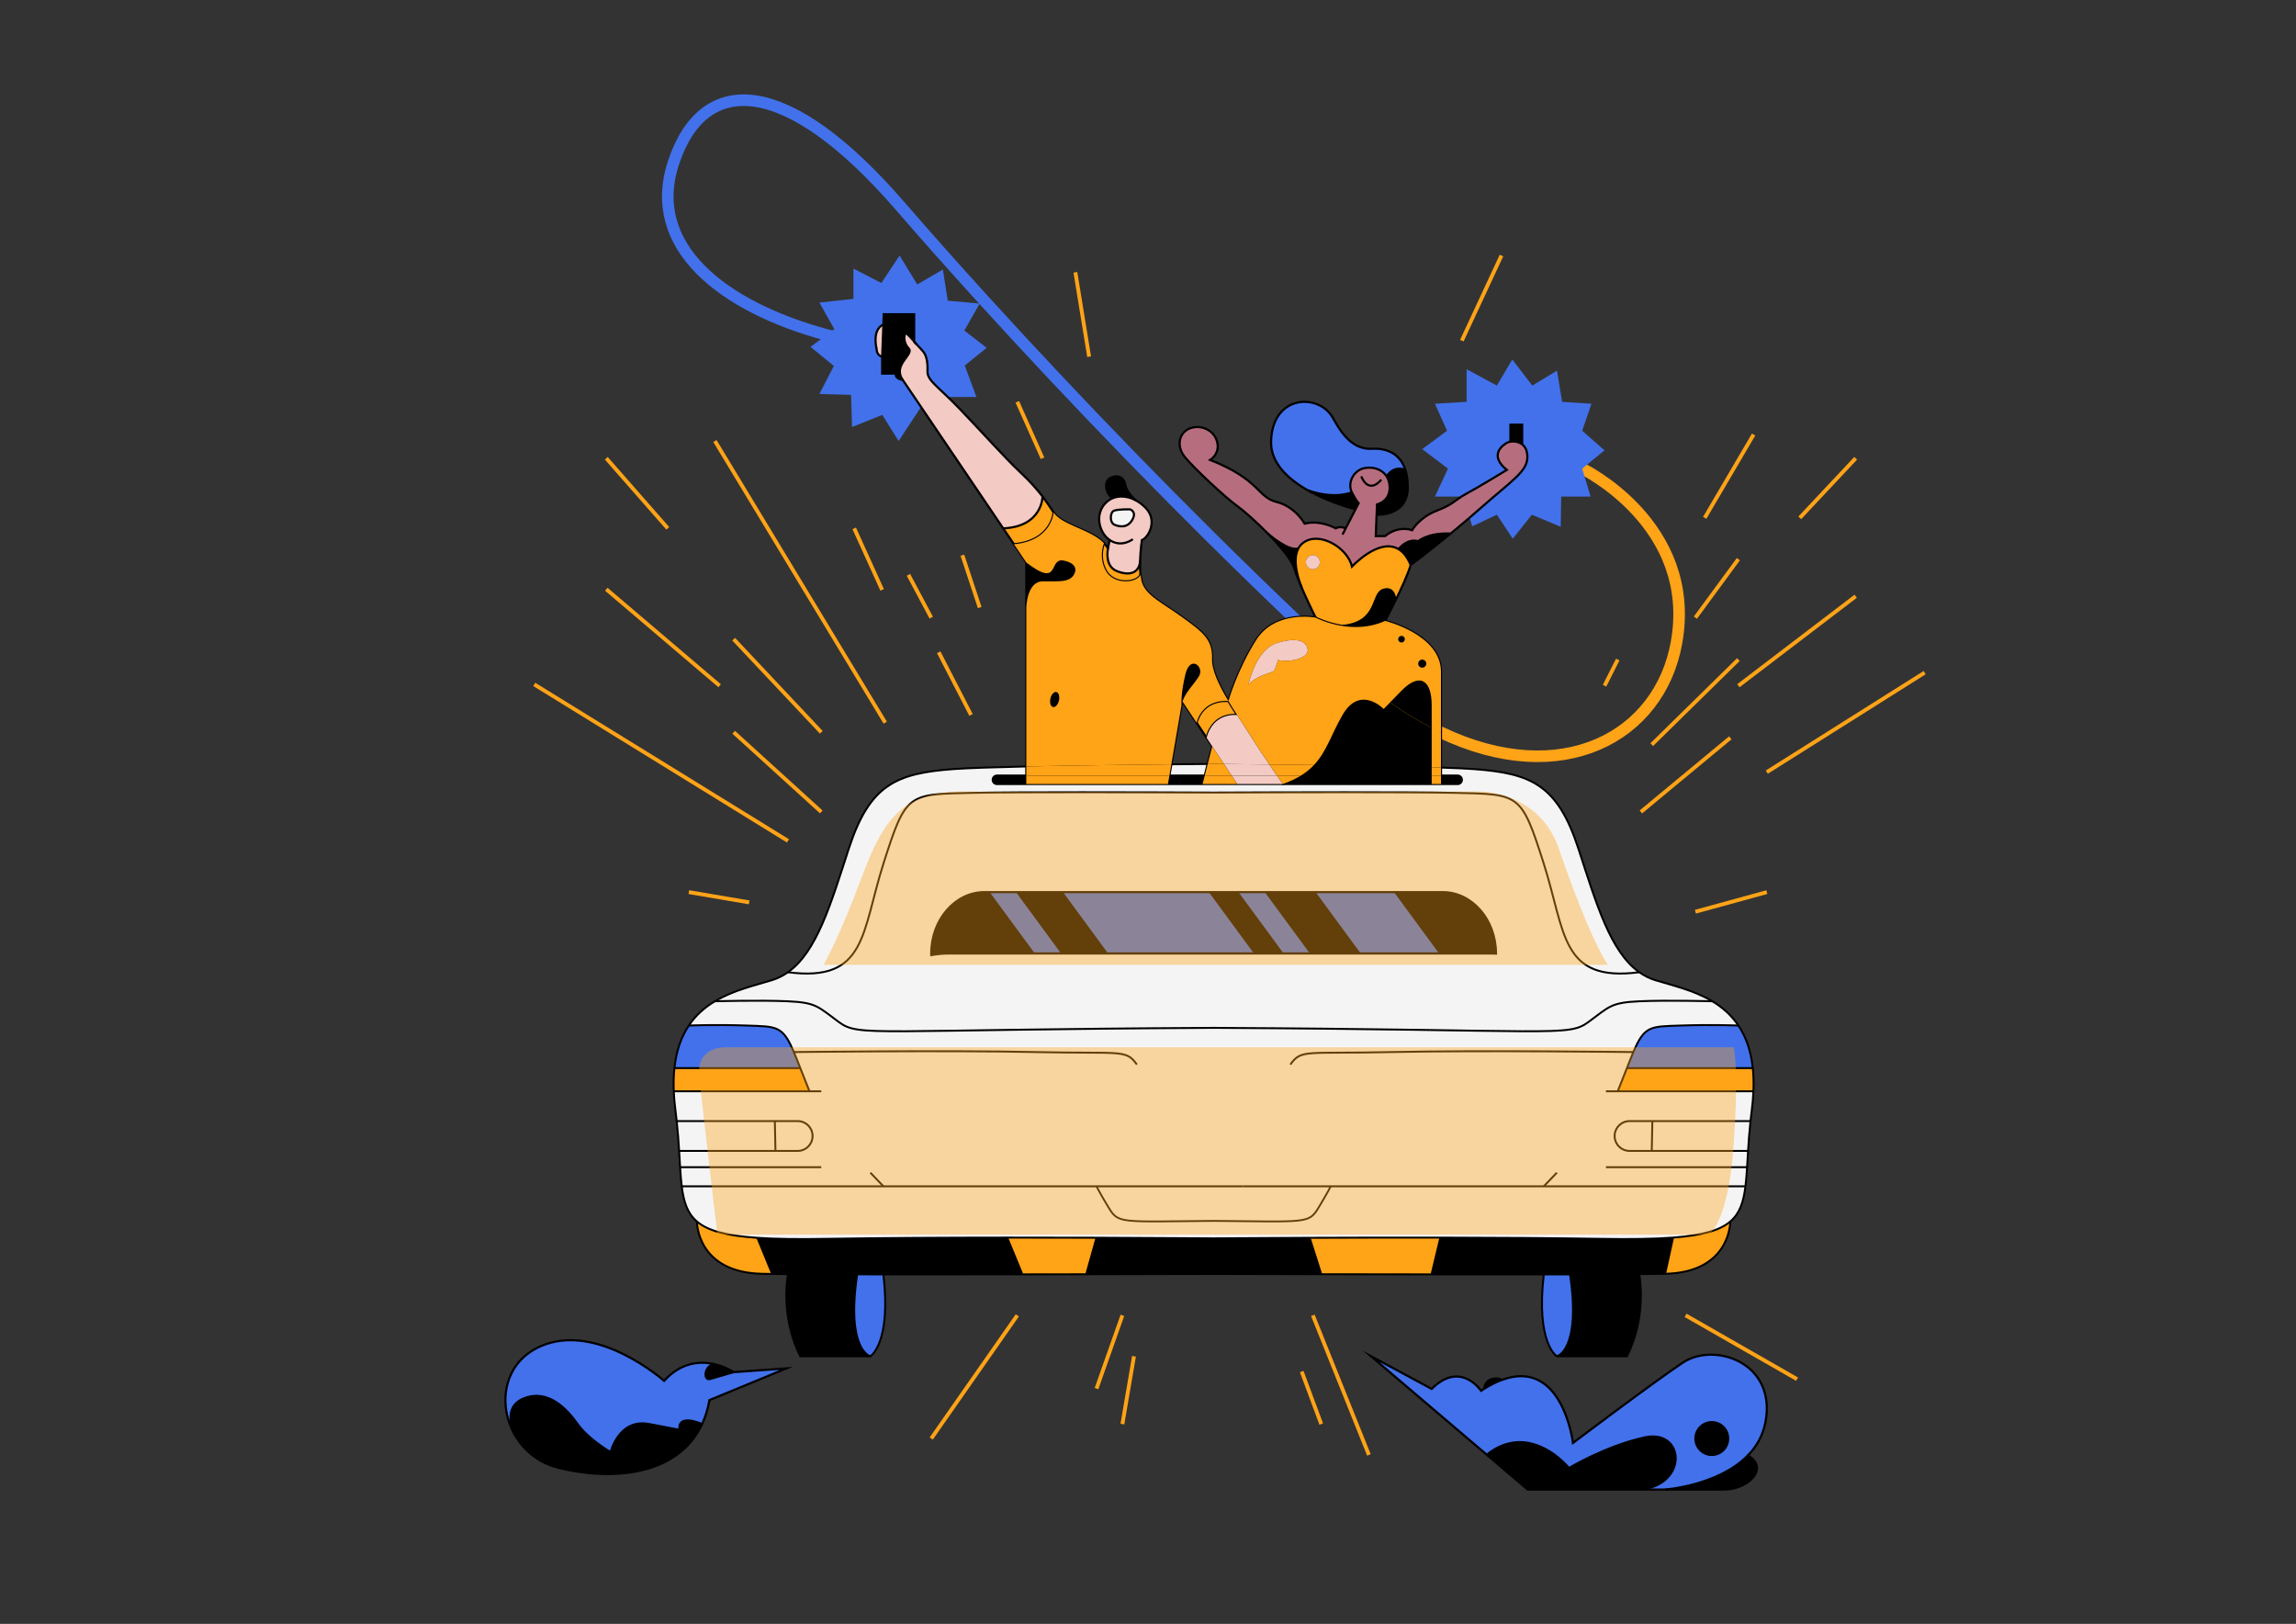 <svg xmlns="http://www.w3.org/2000/svg" xmlns:xlink="http://www.w3.org/1999/xlink" x="0px" y="0px" width="1190.55px" height="841.89px" viewBox="0 0 1190.55 841.89" style="enable-background:new 0 0 1190.55 841.89;" xml:space="preserve"><rect x="0" y="0" width="1190.55" height="841.89" fill="#333333" stroke="none"/><style type="text/css">	.st0{fill:#4271EB;}	.st1{fill:#B66D7E;}	.st2{fill:#FFA317;}	.st3{fill:#F6EBE9;}	.st4{fill:#F3CAC4;}	.st5{fill:#F4F4F4;}	.st6{fill:#F7EBEA;}	.st7{fill:none;stroke:#000000;stroke-miterlimit:10;}	.st8{fill:none;stroke:#686868;stroke-miterlimit:10;}	.st9{fill:none;stroke:#E83962;stroke-miterlimit:10;}	.st10{fill:none;stroke:#FFA317;stroke-width:3;stroke-miterlimit:10;}	.st11{fill:none;stroke:#FFA317;stroke-width:3.721;stroke-miterlimit:10;}	.st12{fill:#F1888B;}	.st13{fill:#B66E7E;}	.st14{fill:none;stroke:#000000;stroke-linecap:round;stroke-linejoin:round;stroke-miterlimit:10;}	.st15{fill:none;stroke:#FFA317;stroke-width:2;stroke-miterlimit:10;}	.st16{fill:none;stroke:#4271EB;stroke-width:6;stroke-miterlimit:10;}	.st17{fill:none;stroke:#FFA317;stroke-width:6;stroke-miterlimit:10;}	.st18{fill:none;stroke:#000000;stroke-width:1.119;stroke-miterlimit:10;}	.st19{fill:none;stroke:#000000;stroke-width:0.949;stroke-miterlimit:10;}	.st20{opacity:0.39;}	.st21{fill:none;stroke:#FFA317;stroke-miterlimit:10;}	.st22{fill:#F0887B;}	.st23{fill:#F4F4F4;stroke:#000000;stroke-miterlimit:10;}</style><g id="Layer_2"></g><g id="Layer_4"></g><g id="Layer_5">	<g>		<line class="st15" x1="370.71" y1="228.64" x2="459.03" y2="374.67"></line>		<line class="st15" x1="314.39" y1="237.59" x2="346.27" y2="273.92"></line>		<line class="st15" x1="380.44" y1="331.38" x2="425.86" y2="379.65"></line>		<line class="st15" x1="314.39" y1="305.49" x2="373.15" y2="355.51"></line>		<line class="st15" x1="277.03" y1="354.83" x2="408.58" y2="435.94"></line>		<line class="st15" x1="380.44" y1="379.65" x2="425.86" y2="420.94"></line>		<line class="st15" x1="357.18" y1="462.52" x2="388.46" y2="467.83"></line>		<line class="st15" x1="442.94" y1="273.92" x2="457.43" y2="305.83"></line>		<line class="st15" x1="471.06" y1="298.03" x2="482.88" y2="320.21"></line>		<line class="st15" x1="499.02" y1="287.83" x2="508.01" y2="314.97"></line>		<line class="st15" x1="486.75" y1="338.16" x2="503.51" y2="370.66"></line>		<line class="st15" x1="527.51" y1="208.33" x2="540.59" y2="237.59"></line>		<line class="st15" x1="557.62" y1="141.18" x2="564.75" y2="184.93"></line>		<line class="st15" x1="778.56" y1="132.48" x2="758.01" y2="176.61"></line>		<line class="st15" x1="909.3" y1="225.28" x2="883.95" y2="268.47"></line>		<line class="st15" x1="962.23" y1="237.59" x2="933.24" y2="268.47"></line>		<line class="st15" x1="901.41" y1="289.88" x2="879.12" y2="320.21"></line>		<line class="st15" x1="962.23" y1="309.12" x2="901.41" y2="355.51"></line>		<line class="st15" x1="901.41" y1="341.95" x2="856.49" y2="386.05"></line>		<line class="st15" x1="838.85" y1="341.95" x2="832.01" y2="355.51"></line>		<line class="st15" x1="997.99" y1="348.73" x2="916.15" y2="400.3"></line>		<line class="st15" x1="897.22" y1="382.52" x2="850.85" y2="420.94"></line>		<line class="st15" x1="916.15" y1="462.52" x2="879.12" y2="472.67"></line>		<line class="st15" x1="931.82" y1="715.01" x2="874.03" y2="681.94"></line>		<line class="st15" x1="709.83" y1="754.3" x2="680.76" y2="681.94"></line>		<line class="st15" x1="685.11" y1="738.31" x2="674.98" y2="711.07"></line>		<line class="st15" x1="582" y1="738.31" x2="588.01" y2="703.16"></line>		<line class="st15" x1="568.57" y1="719.92" x2="582" y2="681.94"></line>		<line class="st15" x1="482.88" y1="745.8" x2="527.51" y2="681.94"></line>	</g>	<g>		<path class="st16" d="M689.78,338.16c-6.37-5.95-12.75-11.96-19.12-18.03c-57.27-54.53-113.78-113.14-160.62-164.62   c-15.68-17.23-30.27-33.67-43.45-48.88c-58.37-67.41-101.57-69.59-117.3-22.47c-14.63,43.83,25.75,74.98,79.32,89.48   c4.01,1.08,8.09,2.07,12.23,2.97"></path>		<path class="st17" d="M820.41,242.96c0,0,59.9,28.93,48.92,90.18c-8.72,48.62-59.19,76.53-122.13,46.6   c-1.61-0.76-3.22-1.56-4.83-2.4c-7.06-3.65-14.27-8.03-21.58-13.18c-7.51-5.3-15.13-11.41-22.81-18.4"></path>		<path class="st0" d="M906.31,754.59c-15.22,15.62-42.9,17.67-42.9,17.67c-4.04,0-8.27,0-12.57,0c24.88-2.9,22.48-31.41,2.18-27.06   c-20.29,4.35-39.47,15.95-39.47,15.95s-8.36-10.63-20.93-13.05c-12.39-2.39-21.39,5.93-21.63,6.15l-60.03-51.09l31.41,16.91   c14.98-14.98,25.61,0.97,25.61,0.97c0.59-0.39,1.18-0.77,1.76-1.12v-0.01c3.16-1.95,6.12-3.41,8.87-4.43   c31.62-11.86,37.04,32.62,37.04,32.62s40.27-30.44,56.81-41.56c16.54-11.11,49.18,0,42.9,31.17   C913.97,744.61,910.65,750.15,906.31,754.59z M896.11,745.8c0-4.69-3.8-8.5-8.49-8.5c-4.7,0-8.5,3.81-8.5,8.5s3.8,8.5,8.5,8.5   C892.31,754.3,896.11,750.49,896.11,745.8z"></path>		<path class="st2" d="M908.87,553.75c0.4,3.66,0.52,7.66,0.33,12.02h-70.35c0,0,0,0,4.76-12.02H908.87z"></path>		<path class="st5" d="M838.85,565.77h70.35c-0.12,3.08-0.4,6.35-0.85,9.82c-0.25,1.93-0.47,3.81-0.66,5.64h-50.88h-11.84   c-4.25,0-7.73,3.48-7.73,7.73c0,2.13,0.87,4.06,2.27,5.46c1.4,1.4,3.34,2.27,5.46,2.27h11.52h49.94c-0.19,2.99-0.34,5.8-0.51,8.44   c-0.22,3.62-0.47,6.91-0.85,9.91H800.51H690.02h-45.51h-30.44h-45.5h-110.5H353.51c-0.38-3-0.63-6.29-0.85-9.91   c-0.17-2.64-0.32-5.45-0.51-8.44h0.01h49.94h11.52c2.13,0,4.06-0.87,5.46-2.27c1.4-1.4,2.27-3.33,2.27-5.46   c0-4.25-3.48-7.73-7.73-7.73h-11.84H350.9h-0.01c-0.19-1.83-0.41-3.71-0.66-5.64c-0.45-3.47-0.73-6.74-0.85-9.82h70.36   c0,0,0,0-4.76-12.02c-0.6-1.49-1.26-3.17-2.01-5.06c-0.46-1.16-0.9-2.25-1.33-3.25c-5.81-13.74-8.83-13.22-24.44-13.75   c-16.75-0.58-30.02,0-30.02,0c3.68-5.49,8.39-9.51,13.52-12.58c0,0,23.01-0.67,37.88,0c14.86,0.67,15.59,2.84,26.46,10.82   c10.58,7.75,17.04,3.85,194.24,2.96c177.23,0.89,183.69,4.79,194.27-2.96c10.87-7.98,11.6-10.15,26.46-10.82   c14.86-0.67,37.87,0,37.87,0c5.13,3.07,9.84,7.09,13.53,12.58c0,0-13.27-0.58-30.02,0c-15.62,0.53-18.64,0.01-24.45,13.75   c-0.43,1-0.87,2.09-1.33,3.25c-0.75,1.89-1.41,3.57-2,5.06C838.85,565.77,838.85,565.77,838.85,565.77z"></path>		<path class="st0" d="M908.87,553.75h-65.26c0.59-1.49,1.25-3.17,2-5.06c0.46-1.16,0.9-2.25,1.33-3.25   c5.81-13.74,8.83-13.22,24.45-13.75c16.75-0.58,30.02,0,30.02,0C905.18,537.31,907.88,544.47,908.87,553.75z"></path>		<path class="st5" d="M856.81,581.23h50.88c-0.61,5.63-0.97,10.77-1.26,15.46h-49.94L856.81,581.23z"></path>		<path d="M906.31,754.59c11.2,6.33,0.68,17.67-12.7,17.67c-4.29,0-16.09,0-30.2,0C863.41,772.26,891.09,770.21,906.31,754.59z"></path>		<path class="st5" d="M392.73,641.75c-16.34-1.1-25.78-3.7-31.36-8.48v-0.01c-4.93-4.21-6.86-10.13-7.86-18.22h104.56h110.5   c0,0,1.56,3.22,6.12,10.74c5.28,8.71,5.22,7.63,54.61,7.19c49.38,0.44,49.31,1.52,54.6-7.19c4.55-7.52,6.12-10.74,6.12-10.74   h110.49h104.56c-1,8.09-2.92,14.02-7.86,18.24c-5.39,4.61-14.37,7.19-29.68,8.35c-9.71,0.74-21.96,0.9-37.46,0.65   c-24.99-0.41-54.15-0.59-83.18-0.64c-23.36-0.03-46.63,0.01-67.58,0.1c-19.2,0.07-36.45,0.18-50.01,0.28   c-16.05-0.12-37.24-0.24-60.73-0.32c-14.76-0.05-30.44-0.08-46.31-0.07c-32.45,0.02-65.72,0.19-93.75,0.65   C413.89,642.52,402.16,642.39,392.73,641.75z"></path>		<path d="M887.62,737.3c4.69,0,8.49,3.81,8.49,8.5s-3.8,8.5-8.49,8.5c-4.7,0-8.5-3.81-8.5-8.5S882.92,737.3,887.62,737.3z"></path>		<path class="st5" d="M887.88,519.11c0,0-23.01-0.67-37.87,0c-14.86,0.67-15.59,2.84-26.46,10.82   c-10.58,7.75-17.04,3.85-194.27,2.96c-177.2,0.89-183.66,4.79-194.24-2.96c-10.87-7.98-11.6-10.15-26.46-10.82   c-14.87-0.67-37.88,0-37.88,0c9.71-5.81,20.91-8.25,29.55-10.93c3.03-0.94,5.79-2.33,8.33-4.13   c40.94,5.29,38.06-20.51,49.65-56.75c11.6-36.25,12.33-35.52,46.35-36.25c23.11-0.49,86.44-0.31,124.71-0.15   c38.28-0.16,101.61-0.34,124.71,0.15c34.03,0.73,34.76,0,46.35,36.25c11.6,36.24,8.71,62.04,49.66,56.75   c2.54,1.8,5.3,3.19,8.33,4.13C866.98,510.86,878.18,513.3,887.88,519.11z M775.71,494.4c0-0.03,0-0.05,0-0.08   c0-8.75-3.1-16.69-8.09-22.46c-5-5.76-11.89-9.34-19.46-9.34h-24.64h-42h-25h-15h-14h-77.01h-23h-15h-2.09   c-15.15,0-27.54,14.31-27.54,31.8c0,0.27,0.01,0.54,0.02,0.82c3.08-0.54,6.22-0.82,9.43-0.82h43.55h15h23h77.01h14h15h25h42h26.16   C773.94,494.32,774.83,494.36,775.71,494.4z"></path>		<path class="st2" d="M867.53,641.63c15.31-1.16,24.29-3.74,29.68-8.35c0,0.8-0.26,26.4-33.8,27.12L867.53,641.63z"></path>		<path d="M867.53,641.63l-4.12,18.77c-3.01,0.06-7.58,0.12-13.4,0.16c-9.21,0.07-21.57,0.11-35.89,0.14   c-4.37,0-8.91,0.01-13.61,0.01c-17.84,0.02-37.83,0.01-58.14-0.01v-0.3l4.52-18.76c29.03,0.05,58.19,0.23,83.18,0.64   C845.57,642.53,857.82,642.37,867.53,641.63z"></path>		<path d="M853.02,745.2c20.3-4.35,22.7,24.16-2.18,27.06c-27.94,0-58.7,0-58.7,0l-21.15-18.01c0.24-0.22,9.24-8.54,21.63-6.15   c12.57,2.42,20.93,13.05,20.93,13.05S832.73,749.55,853.02,745.2z"></path>		<path class="st5" d="M856.81,581.23l-0.32,15.46h-11.52c-2.12,0-4.06-0.87-5.46-2.27c-1.4-1.4-2.27-3.33-2.27-5.46   c0-4.25,3.48-7.73,7.73-7.73H856.81z"></path>		<path d="M850.01,660.72c0,0,4.24,21.42-6.4,42.44h-36.33c0,0,12.64-2.98,6.84-42.44v-0.02c14.32-0.03,26.68-0.07,35.89-0.14   V660.72z"></path>		<path class="st5" d="M850.01,504.05c-40.95,5.29-38.06-20.51-49.66-56.75c-11.59-36.25-12.32-35.52-46.35-36.25   c-23.1-0.49-86.43-0.31-124.71-0.15c-38.27-0.16-101.6-0.34-124.71,0.15c-34.02,0.73-34.75,0-46.35,36.25   c-11.59,36.24-8.71,62.04-49.65,56.75c15.05-10.65,22.23-35.47,31.53-64c10.87-33.34,24.65-39.14,54.36-41.32   c7.33-0.54,21.1-0.98,37.7-1.36v4.75h-15.23c-0.59,0-1.14,0.24-1.53,0.63c-0.4,0.4-0.64,0.94-0.64,1.54c0,1.2,0.98,2.17,2.17,2.17   h15.23h73.45h17.95h17.95h23.69h77.16h4.83h8.64c0.59,0,1.14-0.24,1.53-0.63c0.4-0.4,0.64-0.94,0.64-1.54   c0-1.2-0.98-2.17-2.17-2.17h-8.64c0-1.19,0-2.6,0-4.18c7.13,0.24,12.96,0.5,16.91,0.79c29.72,2.18,43.49,7.98,54.36,41.32   C827.78,468.58,834.96,493.4,850.01,504.05z"></path>		<path class="st0" d="M832,233.47l-11.59,9.49l4.35,14.47h-15.23l-0.24,15.67l-14.98-6.25l-9.9,12.46l-8.22-12.46l-12.8,6   l-1.37-4.44v-0.01c1.66-1.42,3.33-2.87,4.99-4.34c17.4-15.37,25.45-19.8,24.97-27.85c-0.17-2.89-1.26-4.72-2.69-5.83v-10.2h-6.09   v8.81c-0.62,0.1-1.15,0.26-1.53,0.45c-2.26,1.13-9.99,6.45-0.32,14.18c0,0-15.31,9.34-21.1,12.4c-0.93,0.49-1.72,0.96-2.42,1.41   h-13.76l6.75-14.47l-13.35-10.12l12.87-9.52l-6.27-14.01l16.42-0.98v-16.9l15.7,8.46l7.98-13.53l10.38,13.53l12.81-7.73   l2.66,16.17l15.22,0.98l-4.83,14.01L832,233.47z"></path>		<path class="st0" d="M814.12,660.72c5.8,39.46-6.84,42.44-6.84,42.44s-10.95-6.6-6.77-42.44v-0.01c4.7,0,9.24-0.01,13.61-0.01   V660.72z"></path>		<path class="st13" d="M697.79,273.92l5.07-9.86l1.65-3.21c0,0-1.45-1.45-3.54-5.63c-2.09-4.19,0.08-9.79,4.59-11.89   c3.64-1.69,10.37-1.2,13.43,3.63c0.73,1.15,1.25,2.55,1.47,4.23c1.13,8.7-6.44,10.31-6.44,10.31l-0.21,5.34l-0.44,11.09h4.84   c7.08-5.8,14.01-3.06,14.01-3.06s3.7-6.61,12.88-10.15c7.71-2.97,9.06-4.93,12.73-7.29c0.7-0.45,1.49-0.92,2.42-1.41   c5.79-3.06,21.1-12.4,21.1-12.4c-9.67-7.73-1.94-13.05,0.32-14.18c0.38-0.19,0.91-0.35,1.53-0.45c1.74-0.28,4.21-0.07,6.09,1.39   c1.43,1.11,2.52,2.94,2.69,5.83c0.48,8.05-7.57,12.48-24.97,27.85c-1.66,1.47-3.33,2.92-4.99,4.34v0.01   c-3.35,2.87-6.67,5.64-9.8,8.21h-0.01c-11.65-0.58-16.85,3.97-16.85,3.97c-5.8-1.69-10.15,4.1-10.15,4.1v0.01   c-10.18-6.12-24.16,9.03-24.16,9.03c-2.41-10.06-17.39-18.7-25.58-12.11c-0.97,0.78-1.71,1.71-2.25,2.75   c-5.36,1.6-15.8-7.75-15.8-7.75c-6.17-6.3-12.7-12.02-15.72-14.16c-6.13-4.34-22.88-19.97-27.39-25.61   c-4.51-5.63-2.9-12.4,2.42-14.65c5.31-2.26,12.56,0.32,14.33,6.68c1.78,6.37-3.54,9.58-3.54,9.58   c25.77,10.15,24.48,19.33,34.31,21.75c9.83,2.42,14.66,11.27,14.66,11.27c8.37-2.09,16.1,2.44,16.1,2.44   C695.01,272.57,697.79,273.92,697.79,273.92z"></path>		<path d="M789.29,220.18v10.2c-1.88-1.46-4.35-1.67-6.09-1.39v-8.81H789.29z"></path>		<path d="M778.56,715.35l0.05,0.13c-2.75,1.02-5.71,2.48-8.87,4.43c0.01-3.34,2.71-5.23,6.05-5.23   C776.99,714.68,777.62,714.75,778.56,715.35z"></path>		<path d="M775.71,494.32c0,0.03,0,0.05,0,0.08c-0.88-0.04-1.77-0.08-2.66-0.08h-26.16l-23.37-31.8h24.64   c7.57,0,14.46,3.58,19.46,9.34C772.61,477.63,775.71,485.57,775.71,494.32z"></path>		<path d="M755.84,402.12c1.19,0,2.17,0.97,2.17,2.17c0,0.6-0.24,1.14-0.64,1.54c-0.39,0.39-0.94,0.63-1.53,0.63h-8.64   c0,0,0-1.61,0-4.34H755.84z"></path>		<path d="M735.36,280.59c0,0,5.2-4.55,16.85-3.97c-11.55,9.47-20.72,16.29-20.72,16.29c-1.74-4.2-3.91-6.79-6.28-8.21v-0.01   C725.21,284.69,729.56,278.9,735.36,280.59z"></path>		<polygon class="st0" points="723.52,462.52 746.89,494.32 704.89,494.32 681.52,462.52   "></polygon>		<path class="st2" d="M746.89,641.64l-4.52,18.76v0.3c-19.32-0.02-38.93-0.05-57.27-0.08l-5.79-18.23v-0.65   C700.26,641.65,723.53,641.61,746.89,641.64z"></path>		<path d="M742.37,402.12c0,2.69,0,4.34,0,4.34h-77.16c3.67-1.3,6.72-2.75,9.31-4.34H742.37z"></path>		<path d="M742.37,397.79c0,1.62,0,3.09,0,4.33h-67.85c2.73-1.68,4.95-3.52,6.82-5.51C703.38,396.9,725.67,397.29,742.37,397.79z"></path>		<path d="M742.37,377.34c0,7.07,0,14.75,0,20.45c-16.7-0.5-38.99-0.89-61.03-1.18c6.59-6.99,8.94-15.81,14.8-25.95   c9.1-15.76,21.34-3.1,21.34-3.1s0,0,3.31-3.4C728.1,369.31,735.31,373.69,742.37,377.34z"></path>		<path d="M742.37,365.6c0,3.29,0,7.4,0,11.74c-7.06-3.65-14.27-8.03-21.58-13.18c1.34-1.38,3.23-3.31,5.87-6.02   C735.84,348.72,742.37,352.1,742.37,365.6z"></path>		<path d="M737.47,341.95c1.17,0,2.12,0.95,2.12,2.12c0,1.17-0.95,2.11-2.12,2.11c-1.16,0-2.11-0.94-2.11-2.11   C735.36,342.9,736.31,341.95,737.47,341.95z"></path>		<path d="M728.77,243.71c0.85,2.66,1.27,5.81,1.19,9.47c-0.32,14.72-16.15,13.66-16.15,13.66l0.21-5.34c0,0,7.57-1.61,6.44-10.31   c-0.22-1.68-0.74-3.08-1.47-4.23C723.27,240.81,728.48,243.55,728.77,243.71z"></path>		<path d="M726.72,329.63c0.97,0,1.75,0.79,1.75,1.75c0,0.97-0.78,1.76-1.75,1.76c-0.96,0-1.75-0.79-1.75-1.76   C724.97,330.42,725.76,329.63,726.72,329.63z"></path>		<path class="st0" d="M728.77,243.71c-0.29-0.16-5.5-2.9-9.78,3.25c-3.06-4.83-9.79-5.32-13.43-3.63c-4.51,2.1-6.68,7.7-4.59,11.89   c0,0-8.58,3.99-22.85-1.03c-10.07-5.73-19.32-14.08-19.03-25.31c0.65-24.4,24.65-25.05,31.89-12.48   c3.07,5.3,9.02,16.91,20.3,16.27C719.75,232.18,726.22,235.69,728.77,243.71z"></path>		<path class="st2" d="M673.22,284.37c0.54-1.04,1.28-1.97,2.25-2.75c8.19-6.59,23.17,2.05,25.58,12.11c0,0,13.98-15.15,24.16-9.03   c2.37,1.42,4.54,4.01,6.28,8.21c-1.49,4.96-4.95,12.47-7.97,18.6c0-0.33-0.14-7.68-6.28-5.68c-6.28,2.06-2.09,16.74-21.08,18.71   c-0.01,0-0.01,0-0.02,0c-8.16-1.28-13.93-4.33-13.93-4.33s-3.52-7.04-6.74-14.38c0,0-0.03-0.07-0.09-0.2   c-0.04-0.11-0.09-0.22-0.15-0.34c-0.07-0.16-0.14-0.33-0.21-0.5c-0.03-0.09-0.08-0.19-0.12-0.3   C673.44,300.86,669.88,290.66,673.22,284.37z M684.38,291.46c0-2-1.62-3.63-3.62-3.63c-2.01,0-3.63,1.63-3.63,3.63   s1.62,3.62,3.63,3.62C682.76,295.08,684.38,293.46,684.38,291.46z"></path>		<path d="M723.52,311.51c0,0.01,0,0.01,0,0.01c-2.85,5.81-5.31,10.38-5.31,10.38c-7.73,3.54-15.63,3.64-22.05,2.64   c18.99-1.97,14.8-16.65,21.08-18.71C723.38,303.83,723.52,311.18,723.52,311.51z"></path>		<polygon points="681.52,462.52 704.89,494.32 679.89,494.32 656.52,462.52   "></polygon>		<path d="M704.51,260.85l-1.65,3.21c0,0-12.93-3.14-24.74-9.87c14.27,5.02,22.85,1.03,22.85,1.03   C703.06,259.4,704.51,260.85,704.51,260.85z"></path>		<path class="st5" d="M644.51,615.04h45.51c0,0-1.57,3.22-6.12,10.74c-5.29,8.71-5.22,7.63-54.6,7.19   c-49.39,0.44-49.33,1.52-54.61-7.19c-4.56-7.52-6.12-10.74-6.12-10.74h45.5H644.51z"></path>		<path d="M679.31,642.39l5.79,18.23c-21.08-0.04-40.48-0.09-55.81-0.13c-17.77,0.05-40.99,0.1-65.96,0.15v-0.24l5.24-18.7   c23.49,0.08,44.68,0.2,60.73,0.32c13.56-0.1,30.81-0.21,50.01-0.28V642.39z"></path>		<path class="st4" d="M680.76,287.83c2,0,3.62,1.63,3.62,3.63s-1.62,3.62-3.62,3.62c-2.01,0-3.63-1.62-3.63-3.62   S678.75,287.83,680.76,287.83z"></path>		<polygon class="st0" points="656.52,462.52 679.89,494.32 664.89,494.32 641.52,462.52   "></polygon>		<path class="st4" d="M678.1,336.88c0.48,3.87-7.73,6.77-15.34,5.32c0,0-1.57,4.59-2.06,5.55c-0.48,0.97-8.21,1.84-13.29,7.08   c0,0,3.63-18.19,14.98-21.57C673.75,329.87,677.62,333.01,678.1,336.88z"></path>		<path d="M657.42,276.62c0,0,10.44,9.35,15.8,7.75c-3.34,6.29,0.22,16.49,1.68,20.12c-1.55-3.59-2.97-7.15-3.81-9.89   C669.74,290.19,663.77,283.1,657.42,276.62z"></path>		<polygon points="641.52,462.52 664.89,494.32 650.89,494.32 627.52,462.52   "></polygon>		<polygon class="st0" points="627.52,462.52 650.89,494.32 573.88,494.32 550.51,462.52   "></polygon>		<path class="st2" d="M641.52,370.74c0,0-12.26-1.81-15.86,11.78l-5.21-7.85c3.72-12.95,16.52-11.21,16.52-11.21   C638.43,365.89,639.97,368.34,641.52,370.74z"></path>		<path class="st5" d="M626.24,396.08l-1.55,6.04h-18.32l1.01-5.87C614.05,396.19,620.41,396.13,626.24,396.08z"></path>		<polygon points="624.69,402.12 623.57,406.46 605.62,406.46 606.37,402.12   "></polygon>		<path d="M614.68,349.56c2.53-10.38,10.02-3.74,7,1.09c-2.67,4.28-6.9,8.15-8.53,13.01l-0.13-0.2l-0.36,2.11   C612.62,365.11,612.25,359.51,614.68,349.56z"></path>		<path class="st4" d="M575.36,279.94c-5.53-3.86-8-13.59-1.64-19.57c0.9-0.85,1.93-1.51,3.04-1.99c3.54-1.54,7.98-1.23,12.19,1.03   c1.76,0.94,3.48,2.23,5.07,3.86c6.6,6.76,1.29,15.62-1.93,16.75c0,0-0.73,5.09-0.9,10.71c-0.41,6.49-5.63,7.98-12.15,5.32   c-6.53-2.66-4.51-11.68-4.51-11.68l0.83-4.42V279.94z M587.09,269.58c2.58-4.38-1.13-5.5-1.13-5.5s-5.96-0.17-8.21,0.64   c-2.26,0.8-2.42,6.12,0,7.25C580.17,273.1,584.51,273.96,587.09,269.58z"></path>		<path class="st2" d="M591.39,297.96h-0.01c-1.85,4.35-13.63,5.42-17.84-1.83c-4.21-7.25-1.09-14.51-1.09-14.51   c0.82,0.84,1.52,1.75,2.08,2.75c0,0-2.02,9.02,4.51,11.68c6.52,2.66,11.74,1.17,12.15-5.32   C591.12,293.16,591.15,295.69,591.39,297.96z"></path>		<path class="st5" d="M585.96,264.08c0,0,3.71,1.12,1.13,5.5c-2.58,4.38-6.92,3.52-9.34,2.39c-2.42-1.13-2.26-6.45,0-7.25   C580,263.91,585.96,264.08,585.96,264.08z"></path>		<path d="M583.56,251.51c0.66,3.87,5.39,7.9,5.39,7.9c-4.21-2.26-8.65-2.57-12.19-1.03c-3.57-2.95-4.65-8.96-0.76-10.73   C579.88,245.87,582.9,247.65,583.56,251.51z"></path>		<polygon points="550.51,462.52 573.88,494.32 550.88,494.32 527.51,462.52   "></polygon>		<path class="st2" d="M568.57,641.7l-5.24,18.7v0.24c-10.88,0.02-22.1,0.03-33.34,0.05v-0.29l-7.73-18.77   C538.13,641.62,553.81,641.65,568.57,641.7z"></path>		<path d="M551.66,290.65c8.37,1.77,5.47,6.77,5.47,6.77c-2.25,4.83-8.37,3.86-16.54,3.98c-8.16,0.11-8.42,13.57-8.42,13.57v-23.35   C550.21,305.47,543.28,288.88,551.66,290.65z"></path>		<polygon class="st0" points="527.51,462.52 550.88,494.32 535.88,494.32 512.51,462.52   "></polygon>		<path d="M547.75,358.77c1.22,0.27,1.83,2.24,1.35,4.39c-0.47,2.14-1.85,3.67-3.08,3.4c-1.22-0.28-1.83-2.24-1.35-4.39   C545.14,360.02,546.52,358.5,547.75,358.77z"></path>		<path class="st2" d="M546.34,265.69c0,0-0.89,14.65-20.57,16.47h-0.01l-5.57-8.24c20.39-0.88,20.4-16.49,20.4-16.49   C542.6,260.05,544.4,262.71,546.34,265.69z"></path>		<path class="st4" d="M529.11,244.91c5.09,4.8,8.52,8.64,11.48,12.52c0,0-0.01,15.61-20.4,16.49l-42.6-62.94l-9.53-14.07   c-5.46-8.06,6.28-13.05,3.06-16.35s-2.42-8.94-0.65-7.33c0.99,0.9,2.45,2.53,3.55,3.8v0.23c0,0,0.63,0.63,1.47,1.5   c0.03,0.02,0.04,0.04,0.04,0.04c1,1.04,2.29,2.41,3.16,3.45c1.61,1.93,2.42,5.15,2.25,10.15c-0.13,3.99,3.05,6.24,10.51,13.41   c1.86,1.79,3.99,3.89,6.41,6.4C509.94,224.77,520.57,236.85,529.11,244.91z"></path>		<path d="M512.51,462.52l23.37,31.8h-43.55c-3.21,0-6.35,0.28-9.43,0.82c-0.01-0.28-0.02-0.55-0.02-0.82   c0-17.49,12.39-31.8,27.54-31.8H512.51z"></path>		<path d="M532.17,402.12v4.34h-15.23c-1.19,0-2.17-0.97-2.17-2.17c0-0.6,0.24-1.14,0.64-1.54c0.39-0.39,0.94-0.63,1.53-0.63H532.17   z"></path>		<path d="M529.99,660.4v0.29c-24.97,0.03-50.06,0.04-71.92,0.02c-4.7,0-9.25-0.01-13.61-0.02c-14.32-0.02-26.67-0.06-35.88-0.13   c-3.09-0.02-5.83-0.05-8.17-0.08l-7.68-18.73c9.43,0.64,21.16,0.77,35.78,0.53c28.03-0.46,61.3-0.63,93.75-0.65L529.99,660.4z"></path>		<path class="st0" d="M428.61,173.64l4.01-2.99l-7.73-13.77l17.64-1.93v-15.71l14.49,7.49l9.43-14.25l9.18,14.98l13.29-7.73   l2.53,16.18l16.55,1.45l-7.97,14.02l11.6,8.94l-11.36,9.18l6.04,16.31h-14.86c-7.46-7.17-10.64-9.42-10.51-13.41   c0.17-5-0.64-8.22-2.25-10.15c-0.87-1.04-2.16-2.41-3.16-3.45c0,0-0.01-0.02-0.04-0.04c-0.15-0.18-0.72-0.87-1.47-1.73v-14.11   h-15.79l-0.16,5.32c-6.12,2.73-3.54,12.56-3.54,12.56c0,3.54,2.9,4.19,2.9,4.19v8.7h7.08c-0.48,2.9,3.55,3.22,3.55,3.22   l9.53,14.07l-11.63,17.66l-8.45-13.53l-15.71,6.28l-0.48-16.67l-16.43-0.48l7.49-14.5l-12.08-9.91L428.61,173.64z"></path>		<path d="M474.02,162.92v14.11c-1.1-1.27-2.56-2.9-3.55-3.8c-1.77-1.61-2.57,4.03,0.65,7.33s-8.52,8.29-3.06,16.35   c0,0-4.03-0.32-3.55-3.22h-7.08v-8.7l0.64-16.75l0.16-5.32H474.02z"></path>		<path class="st0" d="M458.07,660.72c4.19,35.84-6.76,42.44-6.76,42.44s-12.65-2.98-6.85-42.44v-0.03   c4.36,0.01,8.91,0.02,13.61,0.02V660.72z"></path>		<path class="st4" d="M458.07,168.24l-0.64,16.75c0,0-2.9-0.65-2.9-4.19C454.53,180.8,451.95,170.97,458.07,168.24z"></path>		<path d="M451.31,703.16h-36.33c-10.64-21.02-6.4-42.44-6.4-42.44v-0.16c9.21,0.07,21.56,0.11,35.88,0.13v0.03   C438.66,700.18,451.31,703.16,451.31,703.16z"></path>		<path class="st2" d="M419.74,565.77h-70.36c-0.19-4.36-0.07-8.36,0.33-12.02h65.27C419.74,565.77,419.74,565.77,419.74,565.77z"></path>		<path class="st5" d="M413.62,581.23c4.25,0,7.73,3.48,7.73,7.73c0,2.13-0.87,4.06-2.27,5.46c-1.4,1.4-3.33,2.27-5.46,2.27H402.1   l-0.32-15.46H413.62z"></path>		<path class="st0" d="M414.98,553.75h-65.27c0.99-9.28,3.69-16.44,7.47-22.06c0,0,13.27-0.58,30.02,0   c15.61,0.53,18.63,0.01,24.44,13.75c0.43,1,0.87,2.09,1.33,3.25C413.72,550.58,414.38,552.26,414.98,553.75z"></path>		<path class="st0" d="M407.74,709.44l-39.87,16.43c-0.81,4.63-2.1,8.76-3.81,12.44c-13.81-5.6-11.65,3.03-11.65,3.03   s0,0-15.79-3.03c-15.78-3.02-19.97,14.62-19.97,14.62s-11.6-6.76-17.07-14.49c-5.48-7.73-15.15-18.37-27.71-13.53   c-11.91,4.58-5.51,17.8-4.81,19.17c-9.27-15.92-6.08-37.84,13.51-46.23c29.31-12.57,63.78,18.04,63.78,18.04   c8.77-9.63,18.47-10.26,25.6-8.76c-5.3,1.89-4.98,8.76-1.76,7.79c3.22-0.97,12.24-3.54,12.24-3.54L407.74,709.44z"></path>		<path class="st5" d="M401.78,581.23l0.32,15.46h-49.94h-0.01c-0.29-4.69-0.65-9.83-1.26-15.46h0.01H401.78z"></path>		<path class="st2" d="M392.73,641.75l7.68,18.73c-2.07-0.02-3.83-0.05-5.24-0.08c-33.8-0.72-33.8-26.74-33.8-27.13   C366.95,638.05,376.39,640.65,392.73,641.75z"></path>		<path d="M380.43,711.38c0,0-9.02,2.57-12.24,3.54c-3.22,0.97-3.54-5.9,1.76-7.79h0.01C376.17,708.45,380.43,711.38,380.43,711.38z   "></path>		<path d="M352.41,741.34c0,0-2.16-8.63,11.65-3.03c-12.53,27.05-47.24,29.48-74.47,22.68c-10.21-2.55-17.86-8.94-22.47-16.8   c0,0-0.02-0.04-0.06-0.11c-0.7-1.37-7.1-14.59,4.81-19.17c12.56-4.84,22.23,5.8,27.71,13.53c5.47,7.73,17.07,14.49,17.07,14.49   s4.19-17.64,19.97-14.62C352.41,741.34,352.41,741.34,352.41,741.34z"></path>		<path class="st18" d="M532.17,314.97c0,0,0.26-13.46,8.42-13.57c8.17-0.12,14.29,0.85,16.54-3.98c0,0,2.9-5-5.47-6.77   c-8.38-1.77-1.45,14.82-19.49,0.97"></path>		<path class="st18" d="M612.66,365.6c0,0,0-0.01,0-0.03c-0.04-0.46-0.41-6.06,2.02-16.01c2.53-10.38,10.02-3.74,7,1.09   c-2.67,4.28-6.9,8.15-8.53,13.01C612.94,364.29,612.77,364.93,612.66,365.6"></path>		<path class="st18" d="M549.1,363.16c-0.47,2.14-1.85,3.67-3.08,3.4c-1.22-0.28-1.83-2.24-1.35-4.39c0.47-2.15,1.85-3.67,3.08-3.4   C548.97,359.04,549.58,361.01,549.1,363.16z"></path>		<path class="st18" d="M762.02,268.4c1.66-1.42,3.33-2.87,4.99-4.34c17.4-15.37,25.45-19.8,24.97-27.85   c-0.17-2.89-1.26-4.72-2.69-5.83c-1.88-1.46-4.35-1.67-6.09-1.39c-0.62,0.1-1.15,0.26-1.53,0.45c-2.26,1.13-9.99,6.45-0.32,14.18   c0,0-15.31,9.34-21.1,12.4c-0.93,0.49-1.72,0.96-2.42,1.41c-3.67,2.36-5.02,4.32-12.73,7.29c-9.18,3.54-12.88,10.15-12.88,10.15   s-6.93-2.74-14.01,3.06h-4.84l0.44-11.09l0.21-5.34c0,0,7.57-1.61,6.44-10.31c-0.22-1.68-0.74-3.08-1.47-4.23   c-3.06-4.83-9.79-5.32-13.43-3.63c-4.51,2.1-6.68,7.7-4.59,11.89c2.09,4.18,3.54,5.63,3.54,5.63l-1.65,3.21l-5.07,9.86l-1.65,3.2"></path>		<path class="st18" d="M752.22,276.62c3.13-2.57,6.45-5.34,9.8-8.21"></path>		<path class="st18" d="M723.52,311.51c3.02-6.13,6.48-13.64,7.97-18.6c0,0,9.17-6.82,20.72-16.29"></path>		<path class="st18" d="M747.2,406.46c0,0,0-1.61,0-4.34c0-1.19,0-2.6,0-4.18c0-4.84,0-11.3,0-18.2c0-11,0-23.1,0-31.5   c0-19.33-28.99-26.34-28.99-26.34s2.46-4.57,5.31-10.38"></path>		<path class="st7" d="M901.41,531.69c0,0-13.27-0.58-30.02,0c-15.62,0.53-18.64,0.01-24.45,13.75c-0.43,1-0.87,2.09-1.33,3.25   c-0.75,1.89-1.41,3.57-2,5.06c-4.76,12.02-4.76,12.02-4.76,12.02"></path>		<path class="st7" d="M846.94,545.44c0,0-80.25-0.99-125.35,0c-45.1,1-46.71-1.58-52.51,6.47"></path>		<polyline class="st7" points="832.73,565.77 838.85,565.77 909.2,565.77 909.3,565.77   "></polyline>		<polyline class="st7" points="843.61,553.75 908.87,553.75 908.88,553.75   "></polyline>		<path class="st7" d="M907.69,581.23h-50.88h-11.84c-4.25,0-7.73,3.48-7.73,7.73c0,2.13,0.87,4.06,2.27,5.46   c1.4,1.4,3.34,2.27,5.46,2.27h11.52h49.94"></path>		<line class="st7" x1="905.92" y1="605.13" x2="832.73" y2="605.13"></line>		<polyline class="st7" points="905.08,615.04 905.07,615.04 800.51,615.04 690.02,615.04 644.51,615.04   "></polyline>		<path class="st19" d="M690.02,615.04c0,0-1.57,3.22-6.12,10.74c-5.29,8.71-5.22,7.63-54.6,7.19c-49.39,0.44-49.33,1.52-54.61-7.19   c-4.56-7.52-6.12-10.74-6.12-10.74"></path>		<line class="st7" x1="800.51" y1="615.04" x2="807.28" y2="607.97"></line>		<line class="st7" x1="856.81" y1="581.23" x2="856.49" y2="596.69"></line>		<path class="st7" d="M897.21,633.26c0,0,0,0.01,0,0.02c0,0.8-0.26,26.4-33.8,27.12c-3.01,0.06-7.58,0.12-13.4,0.16   c-9.21,0.07-21.57,0.11-35.89,0.14c-4.37,0-8.91,0.01-13.61,0.01c-17.84,0.02-37.83,0.01-58.14-0.01   c-19.32-0.02-38.93-0.05-57.27-0.08c-21.08-0.04-40.48-0.09-55.81-0.13c-17.77,0.05-40.99,0.1-65.96,0.15   c-10.88,0.02-22.1,0.03-33.34,0.05c-24.97,0.03-50.06,0.04-71.92,0.02c-4.7,0-9.25-0.01-13.61-0.02   c-14.32-0.02-26.67-0.06-35.88-0.13c-3.09-0.02-5.83-0.05-8.17-0.08c-2.07-0.02-3.83-0.05-5.24-0.08   c-33.8-0.72-33.8-26.74-33.8-27.13"></path>		<path class="st7" d="M850.01,660.72c0,0,4.24,21.42-6.4,42.44h-36.33c0,0-10.95-6.6-6.77-42.44"></path>		<path class="st7" d="M807.28,703.16c0,0,12.64-2.98,6.84-42.44"></path>		<path class="st18" d="M512.51,462.52h-2.09c-15.15,0-27.54,14.31-27.54,31.8c0,0.27,0.01,0.54,0.02,0.82   c3.08-0.54,6.22-0.82,9.43-0.82h43.55h15h23h77.01h14h15h25h42h26.16c0.89,0,1.78,0.04,2.66,0.08c0-0.03,0-0.05,0-0.08   c0-8.75-3.1-16.69-8.09-22.46c-5-5.76-11.89-9.34-19.46-9.34h-24.64h-42h-25h-15h-14h-77.01h-23H512.51z"></path>		<path class="st7" d="M634.65,396.1c-1.84-0.02-3.62-0.04-5.36-0.05c-1,0.01-2.01,0.02-3.05,0.03c-5.83,0.05-12.19,0.11-18.86,0.17   c-24.09,0.25-52.33,0.62-75.21,1.12c-16.6,0.38-30.37,0.82-37.7,1.36c-29.71,2.18-43.49,7.98-54.36,41.32   c-9.3,28.53-16.48,53.35-31.53,64c-2.54,1.8-5.3,3.19-8.33,4.13c-8.64,2.68-19.84,5.12-29.55,10.93   c-5.13,3.07-9.84,7.09-13.52,12.58c-3.78,5.62-6.48,12.78-7.47,22.06c-0.4,3.66-0.52,7.66-0.33,12.02   c0.12,3.08,0.4,6.35,0.85,9.82c0.25,1.93,0.47,3.81,0.66,5.64c0.61,5.63,0.97,10.77,1.26,15.46c0.19,2.99,0.34,5.8,0.51,8.44   c0.22,3.62,0.47,6.91,0.85,9.91c1,8.09,2.93,14.01,7.86,18.22v0.01c5.58,4.78,15.02,7.38,31.36,8.48   c9.43,0.64,21.16,0.77,35.78,0.53c28.03-0.46,61.3-0.63,93.75-0.65c15.87-0.01,31.55,0.02,46.31,0.07   c23.49,0.08,44.68,0.2,60.73,0.32c13.56-0.1,30.81-0.21,50.01-0.28c20.95-0.09,44.22-0.13,67.58-0.1   c29.03,0.05,58.19,0.23,83.18,0.64c15.5,0.25,27.75,0.09,37.46-0.65c15.31-1.16,24.29-3.74,29.68-8.35   c4.94-4.22,6.86-10.15,7.86-18.24c0.38-3,0.63-6.29,0.85-9.91c0.17-2.64,0.32-5.45,0.51-8.44c0.29-4.69,0.65-9.83,1.26-15.46   c0.19-1.83,0.41-3.71,0.66-5.64c0.45-3.47,0.73-6.74,0.85-9.82c0.19-4.36,0.07-8.36-0.33-12.02c-0.99-9.28-3.69-16.44-7.46-22.06   c-3.69-5.49-8.4-9.51-13.53-12.58c-9.7-5.81-20.9-8.25-29.54-10.93c-3.03-0.94-5.79-2.33-8.33-4.13   c-15.05-10.65-22.23-35.47-31.54-64c-10.87-33.34-24.64-39.14-54.36-41.32c-3.95-0.29-9.78-0.55-16.91-0.79   c-1.55-0.06-3.16-0.11-4.83-0.15c-16.7-0.5-38.99-0.89-61.03-1.18c-7.84-0.11-15.64-0.2-23.15-0.28   C649.86,396.24,641.89,396.16,634.65,396.1z"></path>		<path class="st7" d="M357.18,531.69c0,0,13.27-0.58,30.02,0c15.61,0.53,18.63,0.01,24.44,13.75c0.43,1,0.87,2.09,1.33,3.25   c0.75,1.89,1.41,3.57,2.01,5.06c4.76,12.02,4.76,12.02,4.76,12.02"></path>		<path class="st7" d="M411.64,545.44c0,0,80.26-0.99,125.36,0c45.1,1,46.71-1.58,52.51,6.47"></path>		<polyline class="st7" points="425.86,565.77 419.74,565.77 349.38,565.77 349.29,565.77   "></polyline>		<line class="st7" x1="414.98" y1="553.75" x2="349.71" y2="553.75"></line>		<path class="st7" d="M350.9,581.23h50.88h11.84c4.25,0,7.73,3.48,7.73,7.73c0,2.13-0.87,4.06-2.27,5.46   c-1.4,1.4-3.33,2.27-5.46,2.27H402.1h-49.94"></path>		<line class="st7" x1="352.66" y1="605.13" x2="425.86" y2="605.13"></line>		<polyline class="st7" points="353.51,615.04 458.07,615.04 568.57,615.04 614.07,615.04 644.51,615.04   "></polyline>		<line class="st7" x1="458.07" y1="615.04" x2="451.31" y2="607.97"></line>		<line class="st7" x1="401.78" y1="581.23" x2="402.1" y2="596.69"></line>		<path class="st7" d="M408.58,660.72c0,0-4.24,21.42,6.4,42.44h36.33c0,0,10.95-6.6,6.76-42.44"></path>		<path class="st7" d="M451.31,703.16c0,0-12.65-2.98-6.85-42.44"></path>		<path class="st7" d="M408.58,504.05c40.94,5.29,38.06-20.51,49.65-56.75c11.6-36.25,12.33-35.52,46.35-36.25   c23.11-0.49,86.44-0.31,124.71-0.15c38.28-0.16,101.61-0.34,124.71,0.15c34.03,0.73,34.76,0,46.35,36.25   c11.6,36.24,8.71,62.04,49.66,56.75"></path>		<path class="st7" d="M370.7,519.11c0,0,23.01-0.67,37.88,0c14.86,0.67,15.59,2.84,26.46,10.82c10.58,7.75,17.04,3.85,194.24,2.96   c177.23,0.89,183.69,4.79,194.27-2.96c10.87-7.98,11.6-10.15,26.46-10.82c14.86-0.67,37.87,0,37.87,0"></path>		<line class="st7" x1="679.31" y1="642.39" x2="685.1" y2="660.62"></line>		<line class="st7" x1="867.53" y1="641.63" x2="863.41" y2="660.4"></line>		<line class="st7" x1="746.89" y1="641.64" x2="742.37" y2="660.4"></line>		<line class="st7" x1="522.26" y1="641.63" x2="529.99" y2="660.4"></line>		<line class="st7" x1="568.57" y1="641.7" x2="563.33" y2="660.4"></line>		<polyline class="st7" points="392.68,641.63 392.73,641.75 400.41,660.48   "></polyline>		<line class="st18" x1="723.52" y1="462.52" x2="746.89" y2="494.32"></line>		<line class="st18" x1="681.52" y1="462.52" x2="704.89" y2="494.32"></line>		<line class="st18" x1="656.52" y1="462.52" x2="679.89" y2="494.32"></line>		<line class="st18" x1="641.52" y1="462.52" x2="664.89" y2="494.32"></line>		<line class="st18" x1="627.52" y1="462.52" x2="650.89" y2="494.32"></line>		<line class="st18" x1="550.51" y1="462.52" x2="573.88" y2="494.32"></line>		<line class="st18" x1="527.51" y1="462.52" x2="550.88" y2="494.32"></line>		<line class="st18" x1="512.51" y1="462.52" x2="535.88" y2="494.32"></line>		<path class="st18" d="M747.2,402.12h8.64c1.19,0,2.17,0.97,2.17,2.17c0,0.6-0.24,1.14-0.64,1.54c-0.39,0.39-0.94,0.63-1.53,0.63   h-8.64h-4.83h-77.16h-23.69h-17.95h-17.95h-73.45h-15.23c-1.19,0-2.17-0.97-2.17-2.17c0-0.6,0.24-1.14,0.64-1.54   c0.39-0.39,0.94-0.63,1.53-0.63h15.23h74.2h18.32h13.95h23.52h12.36h67.85H747.2z"></path>		<path class="st18" d="M769.74,719.92c-0.58,0.35-1.17,0.73-1.76,1.12c0,0-10.63-15.95-25.61-0.97l-31.41-16.91l60.03,51.09   l21.15,18.01c0,0,30.76,0,58.7,0c4.3,0,8.53,0,12.57,0c14.11,0,25.91,0,30.2,0c13.38,0,23.9-11.34,12.7-17.67   c-0.13-0.07-0.26-0.14-0.39-0.21"></path>		<path class="st18" d="M863.41,772.26c0,0,27.68-2.05,42.9-17.67c4.34-4.44,7.66-9.98,9.05-16.88   c6.28-31.17-26.36-42.28-42.9-31.17c-16.54,11.12-56.81,41.56-56.81,41.56s-5.42-44.48-37.04-32.62   c-2.75,1.02-5.71,2.48-8.87,4.43"></path>		<path class="st18" d="M770.98,754.26c0,0,0,0,0.01-0.01c0.24-0.22,9.24-8.54,21.63-6.15c12.57,2.42,20.93,13.05,20.93,13.05   s19.18-11.6,39.47-15.95c20.3-4.35,22.7,24.16-2.18,27.06"></path>		<path class="st18" d="M896.11,745.8c0,4.69-3.8,8.5-8.49,8.5c-4.7,0-8.5-3.81-8.5-8.5s3.8-8.5,8.5-8.5   C892.31,737.3,896.11,741.11,896.11,745.8z"></path>		<path class="st18" d="M778.56,715.35c-0.94-0.6-1.57-0.67-2.77-0.67c-3.34,0-6.04,1.89-6.05,5.23v0.01"></path>		<path class="st18" d="M267.12,744.19c4.61,7.86,12.26,14.25,22.47,16.8c27.23,6.8,61.94,4.37,74.47-22.68   c1.71-3.68,3-7.81,3.81-12.44l39.87-16.43l-27.31,1.94c0,0-4.26-2.93-10.47-4.25"></path>		<path class="st18" d="M369.95,707.13c-7.13-1.5-16.83-0.87-25.6,8.76c0,0-34.47-30.61-63.78-18.04   c-19.59,8.39-22.78,30.31-13.51,46.23"></path>		<path class="st18" d="M380.43,711.38c0,0-9.02,2.57-12.24,3.54c-3.22,0.97-3.54-5.9,1.76-7.79h0.01"></path>		<path class="st18" d="M267.12,744.19c0,0-0.02-0.04-0.06-0.11c-0.7-1.37-7.1-14.59,4.81-19.17c12.56-4.84,22.23,5.8,27.71,13.53   c5.47,7.73,17.07,14.49,17.07,14.49s4.19-17.64,19.97-14.62c15.79,3.03,15.79,3.03,15.79,3.03s-2.16-8.63,11.65-3.03"></path>		<path class="st18" d="M475.53,178.8c1,1.04,2.29,2.41,3.16,3.45c1.61,1.93,2.42,5.15,2.25,10.15c-0.13,3.99,3.05,6.24,10.51,13.41   c1.86,1.79,3.99,3.89,6.41,6.4c12.08,12.56,22.71,24.64,31.25,32.7c5.09,4.8,8.52,8.64,11.48,12.52c2.01,2.62,3.81,5.28,5.75,8.26   c4.32,6.63,19.23,8.75,26.11,15.93c0.82,0.84,1.52,1.75,2.08,2.75c0,0-2.02,9.02,4.51,11.68c6.52,2.66,11.74,1.17,12.15-5.32"></path>		<path class="st18" d="M525.76,282.16l-5.57-8.24l-42.6-62.94l-9.53-14.07c0,0-4.03-0.32-3.55-3.22h-7.08v-8.7   c0,0-2.9-0.65-2.9-4.19c0,0-2.58-9.83,3.54-12.56l0.16-5.32h15.79v14.11v0.23c0,0,0.63,0.63,1.47,1.5"></path>		<polyline class="st18" points="532.17,406.46 532.17,402.12 532.17,397.37 532.17,314.97 532.17,291.62 525.77,282.16   "></polyline>		<path class="st18" d="M585.96,264.08c0,0-5.96-0.17-8.21,0.64c-2.26,0.8-2.42,6.12,0,7.25c2.42,1.13,6.76,1.99,9.34-2.39   C589.67,265.2,585.96,264.08,585.96,264.08z"></path>		<path class="st18" d="M588.95,259.41c0,0-4.73-4.03-5.39-7.9c-0.66-3.86-3.68-5.64-7.56-3.86c-3.89,1.77-2.81,7.78,0.76,10.73"></path>		<line class="st18" x1="575.36" y1="279.95" x2="574.53" y2="284.37"></line>		<path class="st18" d="M540.59,257.43c0,0-0.01,15.61-20.4,16.49h-0.01"></path>		<path class="st18" d="M546.34,265.69c0,0-0.89,14.65-20.57,16.47h-0.01"></path>		<polyline class="st18" points="605.62,406.46 606.37,402.12 607.38,396.25 612.66,365.57 613.02,363.46 613.15,363.66    620.45,374.67 625.66,382.52 628.59,386.96 634.65,396.1 638.64,402.12 641.52,406.46   "></polyline>		<path class="st18" d="M641.52,370.74c0,0-12.26-1.81-15.86,11.78"></path>		<path class="st18" d="M636.97,363.46c0,0-12.8-1.74-16.52,11.21"></path>		<path class="st18" d="M675.47,305.83c3.22,7.34,6.74,14.38,6.74,14.38s-5.15-1-11.55-0.08c-6.53,0.92-14.38,3.83-19.38,11.82   c-9.76,15.56-14.17,31.03-14.31,31.5"></path>		<path class="st18" d="M675.02,304.79c0.07,0.17,0.14,0.34,0.21,0.5c0.06,0.12,0.11,0.23,0.15,0.34"></path>		<path class="st18" d="M697.79,273.92c0,0-2.78-1.35-5.2,0c0,0-7.73-4.53-16.1-2.44c0,0-4.83-8.85-14.66-11.27   c-9.83-2.42-8.54-11.6-34.31-21.75c0,0,5.32-3.21,3.54-9.58c-1.77-6.36-9.02-8.94-14.33-6.68c-5.32,2.25-6.93,9.02-2.42,14.65   c4.51,5.64,21.26,21.27,27.39,25.61c3.02,2.14,9.55,7.86,15.72,14.16c6.35,6.48,12.32,13.57,13.67,17.98   c0.84,2.74,2.26,6.3,3.81,9.89"></path>		<path class="st18" d="M572.45,281.62c0,0-3.12,7.26,1.09,14.51c4.21,7.25,15.99,6.18,17.84,1.83"></path>		<polyline class="st18" points="628.59,386.96 626.24,396.08 624.69,402.12 623.57,406.46   "></polyline>		<path class="st18" d="M675.47,305.83c0,0-0.03-0.07-0.09-0.2c-0.04-0.09-0.09-0.2-0.15-0.34c-0.06-0.14-0.13-0.31-0.21-0.5   c-0.03-0.09-0.08-0.19-0.12-0.3c-1.46-3.63-5.02-13.83-1.68-20.12c0.54-1.04,1.28-1.97,2.25-2.75   c8.19-6.59,23.17,2.05,25.58,12.11c0,0,13.98-15.15,24.16-9.03c2.37,1.42,4.54,4.01,6.28,8.21"></path>		<path class="st18" d="M696.16,324.54c6.42,1,14.32,0.9,22.05-2.64"></path>		<path class="st18" d="M682.21,320.21c0,0,5.77,3.05,13.93,4.33"></path>		<path class="st18" d="M713.81,266.84c0,0,15.83,1.06,16.15-13.66c0.08-3.66-0.34-6.81-1.19-9.47   c-2.55-8.02-9.02-11.53-17.49-11.04c-11.28,0.64-17.23-10.97-20.3-16.27c-7.24-12.57-31.24-11.92-31.89,12.48   c-0.29,11.23,8.96,19.58,19.03,25.31c11.81,6.73,24.74,9.87,24.74,9.87"></path>		<path class="st18" d="M742.37,406.46c0,0,0-1.65,0-4.34c0-1.24,0-2.71,0-4.33c0-5.7,0-13.38,0-20.45c0-4.34,0-8.45,0-11.74   c0-13.5-6.53-16.88-15.71-7.46c-2.64,2.71-4.53,4.64-5.87,6.02c-3.31,3.4-3.31,3.4-3.31,3.4s-12.24-12.66-21.34,3.1   c-5.86,10.14-8.21,18.96-14.8,25.95c-1.87,1.99-4.09,3.83-6.82,5.51c-2.59,1.59-5.64,3.04-9.31,4.34c0,0-1.18-1.65-3.05-4.34   c-1.1-1.6-2.46-3.58-3.97-5.79c-3.14-4.62-6.91-10.29-10.37-15.8c-1.95-3.09-4.13-6.4-6.3-9.79c-1.55-2.4-3.09-4.85-4.55-7.28   c0,0,0,0,0-0.01c-4.81-8.03-8.67-15.94-8.48-21.9c0.32-10.31-5.16-14.01-15.3-21.42c-10.15-7.41-19.01-11.28-21.1-18.36   c-0.33-1.11-0.55-2.41-0.7-3.81c-0.24-2.27-0.27-4.8-0.2-7.23c0.17-5.62,0.9-10.71,0.9-10.71c3.22-1.13,8.53-9.99,1.93-16.75   c-1.59-1.63-3.31-2.92-5.07-3.86c-4.21-2.26-8.65-2.57-12.19-1.03c-1.11,0.48-2.14,1.14-3.04,1.99   c-6.36,5.98-3.89,15.71,1.64,19.57c0.2,0.14,0.41,0.27,0.62,0.4c5.96,3.55,11.43-0.8,11.43-0.8"></path>		<path class="st18" d="M723.52,311.52c0,0,0,0,0-0.01c0-0.33-0.14-7.68-6.28-5.68c-6.28,2.06-2.09,16.74-21.08,18.71   c-0.01,0-0.01,0-0.02,0"></path>		<path class="st18" d="M678.12,379.65c0,0-1.67,6.28-6.28,12.8"></path>		<path class="st18" d="M657.42,276.62c0,0,10.44,9.35,15.8,7.75h0.01"></path>		<path class="st18" d="M725.21,284.69c0,0,4.35-5.79,10.15-4.1c0,0,5.2-4.55,16.85-3.97h0.01"></path>		<path class="st18" d="M728.78,243.71c0,0,0,0-0.01,0c-0.29-0.16-5.5-2.9-9.78,3.25"></path>		<path class="st18" d="M700.97,255.22c0,0-8.58,3.99-22.85-1.03"></path>		<path class="st18" d="M705.88,246.96c0,0,3.39,9.71,10.39,1.73"></path>		<polyline class="st18" points="789.29,230.38 789.29,220.18 783.2,220.18 783.2,228.99   "></polyline>		<path class="st18" d="M475.53,178.8c0,0-0.01-0.02-0.04-0.04c-0.15-0.18-0.72-0.87-1.47-1.73c-1.1-1.27-2.56-2.9-3.55-3.8   c-1.77-1.61-2.57,4.03,0.65,7.33s-8.52,8.29-3.06,16.35"></path>		<line class="st18" x1="458.07" y1="168.24" x2="457.43" y2="184.99"></line>		<g class="st20">			<path class="st2" d="M427.07,500.21c0,0,7.97-13.77,19.57-44.94c11.6-31.17,21.74-45.66,55.09-44.94    c33.34,0.72,266.01,0,266.01,0s30.44,0,40.59,29.72c10.15,29.72,19.57,51.46,25.37,60.16H427.07z"></path>			<path class="st2" d="M885.89,640.1c0,0,10.15-5.07,13.05-46.39c2.9-41.32,0-50.74,0-50.74h-522.6c0,0-15.22-0.72-13.77,14.5    c1.45,15.22,9.42,82.63,9.42,82.63H885.89z"></path>		</g>		<path class="st2" d="M636.97,363.45c0,0.01,0,0.01,0,0.01s-12.8-1.74-16.52,11.21l-7.3-11.01c1.63-4.86,5.86-8.73,8.53-13.01   c3.02-4.83-4.47-11.47-7-1.09c-2.43,9.95-2.06,15.55-2.02,16.01l-5.28,30.68c-24.09,0.25-52.33,0.62-75.21,1.12v-82.4   c0,0,0.26-13.46,8.42-13.57c8.17-0.12,14.29,0.85,16.54-3.98c0,0,2.9-5-5.47-6.77c-8.38-1.77-1.45,14.82-19.49,0.97l-6.4-9.46   c19.68-1.82,20.57-16.47,20.57-16.47c4.32,6.63,19.23,8.75,26.11,15.93c0,0-3.12,7.26,1.09,14.51c4.21,7.25,15.99,6.18,17.84,1.83   h0.01c0.15,1.4,0.37,2.7,0.7,3.81c2.09,7.08,10.95,10.95,21.1,18.36c10.14,7.41,15.62,11.11,15.3,21.42   C628.3,347.51,632.16,355.42,636.97,363.45z M549.1,363.16c0.48-2.15-0.13-4.12-1.35-4.39c-1.23-0.27-2.61,1.25-3.08,3.4   c-0.48,2.15,0.13,4.11,1.35,4.39C547.25,366.83,548.63,365.3,549.1,363.16z"></path>		<path class="st2" d="M607.38,396.25l-1.01,5.87h-74.2v-4.75C555.05,396.87,583.29,396.5,607.38,396.25z"></path>		<polygon class="st2" points="606.37,402.12 605.62,406.46 532.17,406.46 532.17,402.12   "></polygon>		<path class="st4" d="M665.21,406.46h-23.69l-2.88-4.34h23.52C664.03,404.81,665.21,406.46,665.21,406.46z"></path>		<path class="st4" d="M662.16,402.12h-23.52l-3.99-6.02c7.24,0.06,15.21,0.14,23.54,0.23C659.7,398.54,661.06,400.52,662.16,402.12   z"></path>		<path class="st4" d="M647.82,380.53c3.46,5.51,7.23,11.18,10.37,15.8c-8.33-0.09-16.3-0.17-23.54-0.23l-6.06-9.14l-2.93-4.44   c3.6-13.59,15.86-11.78,15.86-11.78C643.69,374.13,645.87,377.44,647.82,380.53z"></path>		<path class="st2" d="M681.34,396.61c-1.87,1.99-4.09,3.83-6.82,5.51h-12.36c-1.1-1.6-2.46-3.58-3.97-5.79   C665.7,396.41,673.5,396.5,681.34,396.61z"></path>		<path class="st2" d="M662.16,402.12h12.36c-2.59,1.59-5.64,3.04-9.31,4.34C665.21,406.46,664.03,404.81,662.16,402.12z"></path>		<polygon class="st2" points="638.64,402.12 641.52,406.46 623.57,406.46 624.69,402.12   "></polygon>		<path class="st2" d="M634.65,396.1l3.99,6.02h-13.95l1.55-6.04c1.04-0.01,2.05-0.02,3.05-0.03   C631.03,396.06,632.81,396.08,634.65,396.1z"></path>		<path class="st2" d="M720.79,364.16c-3.31,3.4-3.31,3.4-3.31,3.4s-12.24-12.66-21.34,3.1c-5.86,10.14-8.21,18.96-14.8,25.95   c-7.84-0.11-15.64-0.2-23.15-0.28c-3.14-4.62-6.91-10.29-10.37-15.8c-1.95-3.09-4.13-6.4-6.3-9.79c-1.55-2.4-3.09-4.85-4.55-7.28   c0,0,0,0,0-0.01c0.14-0.47,4.55-15.94,14.31-31.5c5-7.99,12.85-10.9,19.38-11.82c6.4-0.92,11.55,0.08,11.55,0.08   s5.77,3.05,13.93,4.33c0.01,0,0.01,0,0.02,0c6.42,1,14.32,0.9,22.05-2.64c0,0,28.99,7.01,28.99,26.34c0,8.4,0,20.5,0,31.5   c-1.61-0.76-3.22-1.56-4.83-2.4c0-4.34,0-8.45,0-11.74c0-13.5-6.53-16.88-15.71-7.46C724.02,360.85,722.13,362.78,720.79,364.16z    M739.59,344.07c0-1.17-0.95-2.12-2.12-2.12c-1.16,0-2.11,0.95-2.11,2.12c0,1.17,0.95,2.11,2.11,2.11   C738.64,346.18,739.59,345.24,739.59,344.07z M728.47,331.38c0-0.96-0.78-1.75-1.75-1.75c-0.96,0-1.75,0.79-1.75,1.75   c0,0.97,0.79,1.76,1.75,1.76C727.69,333.14,728.47,332.35,728.47,331.38z M662.76,342.2c7.61,1.45,15.82-1.45,15.34-5.32   c-0.48-3.87-4.35-7.01-15.71-3.62c-11.35,3.38-14.98,21.57-14.98,21.57c5.08-5.24,12.81-6.11,13.29-7.08   C661.19,346.79,662.76,342.2,662.76,342.2z"></path>		<path class="st2" d="M628.59,386.96l6.06,9.14c-1.84-0.02-3.62-0.04-5.36-0.05c-1,0.01-2.01,0.02-3.05,0.03L628.59,386.96z"></path>		<path class="st2" d="M747.2,402.12c0,2.73,0,4.34,0,4.34h-4.83c0,0,0-1.65,0-4.34H747.2z"></path>		<path class="st2" d="M747.2,397.94c0,1.58,0,2.99,0,4.18h-4.83c0-1.24,0-2.71,0-4.33C744.04,397.83,745.65,397.88,747.2,397.94z"></path>		<path class="st2" d="M747.2,379.74c0,6.9,0,13.36,0,18.2c-1.55-0.06-3.16-0.11-4.83-0.15c0-5.7,0-13.38,0-20.45   C743.98,378.18,745.59,378.98,747.2,379.74z"></path>	</g></g><g id="Layer_6"></g></svg>